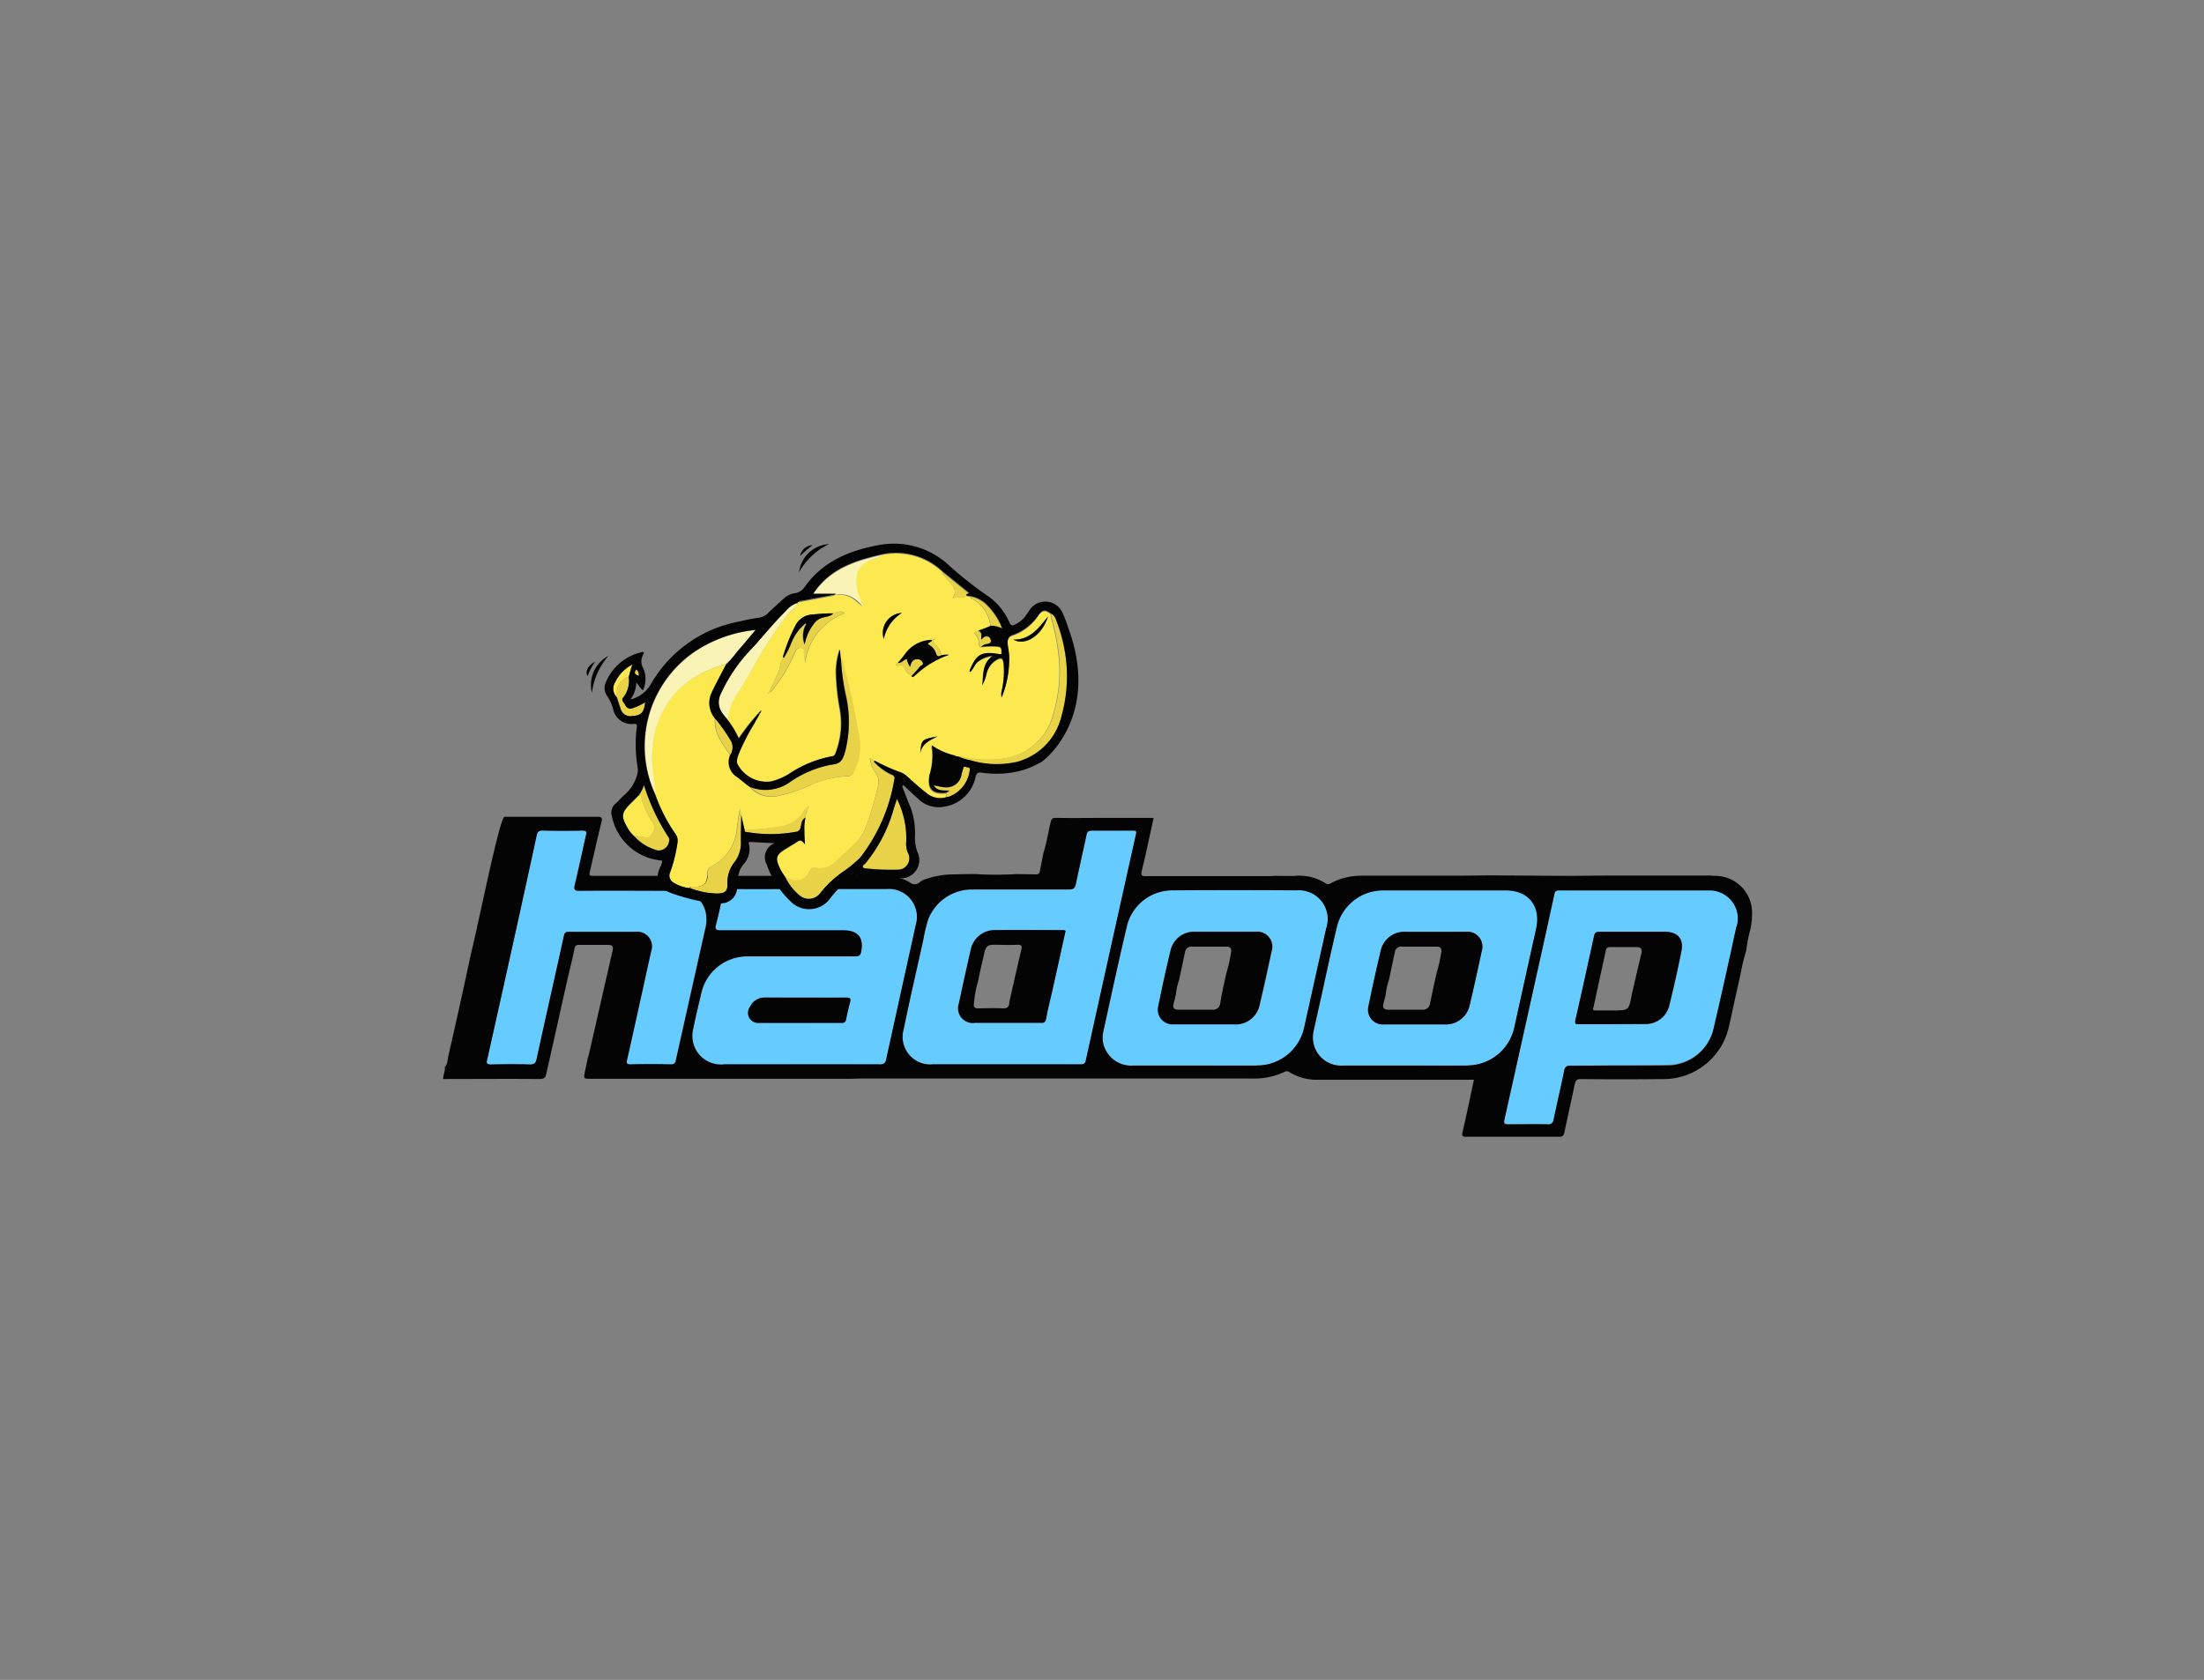 <svg xmlns="http://www.w3.org/2000/svg" width="218.88" height="166.86" viewBox="0 0 218.88 166.86"><rect x="0" y="0" width="218.88" height="166.86" fill="#808080" stroke="none"/><g id="Group_110418" data-name="Group 110418" transform="translate(-10065 -3169)"><rect id="Rectangle_39978" data-name="Rectangle 39978" width="218.88" height="166.86" transform="translate(10065 3169)" fill="none"></rect><g id="Layer_2" data-name="Layer 2" transform="translate(10043.167 3485.85)"><g id="Layer_3" data-name="Layer 3"><path id="Path_127067" data-name="Path 127067" d="M102.214-228.523h7.664a2.793,2.793,0,0,1,3.017,2.551,2.79,2.79,0,0,1-.108,1.036c-.97,4.417-1.94,8.813-2.909,13.215-.1.436-.252.616-.742.6-5.114-.029-10.228,0-15.347,0a2.967,2.967,0,0,1-2.734-1.246,3.021,3.021,0,0,1-.364-2.37c.238-1.164.519-2.327.786-3.476a4.687,4.687,0,0,1,4.558-3.63h10.721c.422,0,.533-.155.6-.485.252-1.386-.334-2.089-1.764-2.089H93.4c-.485,0-.577-.126-.451-.586.252-.97.485-1.978.66-2.972.067-.407.237-.548.659-.548Zm-.349,10.762H97.774a1.571,1.571,0,0,0-1.455.926,1.007,1.007,0,0,0,.238,1.4,1.009,1.009,0,0,0,.662.182c2.749.029,5.492,0,8.241,0a.355.355,0,0,0,.4-.3.226.226,0,0,0,0-.052c.112-.562.238-1.134.393-1.682.111-.378.043-.485-.393-.485C104.526-217.732,103.193-217.761,101.865-217.761Z" fill="#6cf"></path><path id="Path_127068" data-name="Path 127068" d="M182.742-211.017h-4.935c-.393,0-.533.111-.616.485-.334,1.624-.712,3.238-1.052,4.847-.082.378-.223.485-.615.485-1.29-.029-2.594,0-3.878,0-.378,0-.485-.068-.393-.485q2.124-9.521,4.232-19.046c.252-1.1.485-2.215.727-3.335.058-.281.17-.364.451-.364h14.872a2.743,2.743,0,0,1,2.886,2.591,2.755,2.755,0,0,1-.122.967q-1.092,5.149-2.3,10.287a4.706,4.706,0,0,1-4.47,3.49C185.922-211.017,184.322-211.017,182.742-211.017Zm-.727-4.092h3.252a2.423,2.423,0,0,0,2.342-1.764c.451-1.837.868-3.67,1.231-5.521.238-1.193-.407-1.876-1.624-1.876h-6.5c-.335,0-.485.082-.563.421-.611,2.754-1.226,5.56-1.856,8.319-.1.407.043.421.363.421Z" fill="#6cf"></path><path id="Path_127069" data-name="Path 127069" d="M121.682-211.134h-7.147a2.749,2.749,0,0,1-3.033-2.432,2.746,2.746,0,0,1,.09-1.059c.587-2.957,1.29-5.914,1.939-8.856a15.912,15.912,0,0,1,.485-2.031,4.675,4.675,0,0,1,4.469-2.987H128c.436,0,.6-.126.689-.547.334-1.624.712-3.238,1.051-4.848.068-.334.185-.451.548-.451,1.348.029,2.691,0,4.048,0,.281,0,.393.029.32.364q-2.5,11.2-4.974,22.425c-.082.363-.223.436-.562.436C126.655-211.144,124.159-211.134,121.682-211.134Zm5.982-13.273a1.641,1.641,0,0,0-.184-.044h-7a2.425,2.425,0,0,0-2.268,1.939q-.607,2.647-1.177,5.333a1.462,1.462,0,0,0,.882,1.87,1.462,1.462,0,0,0,.718.069h6.573c.334,0,.451-.112.485-.422.194-.97.436-1.939.644-2.909.456-1.939.887-3.883,1.324-5.831Z" fill="#6cf"></path><path id="Path_127070" data-name="Path 127070" d="M140.544-211.017h-6.137a2.807,2.807,0,0,1-2.691-1.416,2.622,2.622,0,0,1-.32-1.876c.771-3.519,1.527-7.033,2.356-10.538a4.635,4.635,0,0,1,4.513-3.57q6.182-.043,12.347,0a2.858,2.858,0,0,1,3.087,2.607,2.857,2.857,0,0,1-.144,1.164l-2.187,9.826a4.749,4.749,0,0,1-4.707,3.8C144.606-210.994,142.575-211.017,140.544-211.017Zm.94-4.092h2.909a2.423,2.423,0,0,0,2.579-2c.421-1.75.8-3.5,1.178-5.269a1.493,1.493,0,0,0-.969-1.877,1.482,1.482,0,0,0-.617-.062h-6.006a2.385,2.385,0,0,0-2.453,1.82c-.484,1.852-.867,3.713-1.231,5.579a1.454,1.454,0,0,0,1.071,1.757,1.428,1.428,0,0,0,.456.037Z" fill="#6cf"></path><path id="Path_127071" data-name="Path 127071" d="M161.413-211.017h-6.138a2.809,2.809,0,0,1-3.036-2.564,2.819,2.819,0,0,1,.065-.883c.267-1.192.533-2.38.8-3.587.485-2.23.969-4.469,1.5-6.7a4.691,4.691,0,0,1,4.653-3.66h12.119c2.3,0,3.52,1.585,3.015,3.839-.727,3.277-1.454,6.559-2.171,9.826a4.8,4.8,0,0,1-4.585,3.729C165.543-210.994,163.482-211.017,161.413-211.017Zm3.015-13.287h-2.986a2.449,2.449,0,0,0-2.5,1.939c-.422,1.764-.814,3.534-1.192,5.332a1.481,1.481,0,0,0,.928,1.879,1.475,1.475,0,0,0,.71.06h5.982a2.477,2.477,0,0,0,2.424-1.939c.407-1.808.814-3.616,1.192-5.424a1.454,1.454,0,0,0-1-1.8h0a1.429,1.429,0,0,0-.5-.053c-1.008.005-2.045.019-3.068.019Z" fill="#6cf"></path><path id="Path_127072" data-name="Path 127072" d="M81.67-224.276H78.306c-.3,0-.407.082-.485.392-.886,4.067-1.808,8.115-2.695,12.177-.1.422-.223.6-.7.587-1.275-.044-2.55-.029-3.839,0-.408,0-.485-.126-.379-.485,1.02-4.542,2.027-9.065,3.027-13.612.631-2.874,1.261-5.73,1.876-8.6.083-.393.209-.548.631-.534,1.289.03,2.593.03,3.878,0,.484,0,.484.141.392.485-.378,1.639-.712,3.277-1.12,4.906-.126.485,0,.587.485.587h9.558a2.727,2.727,0,0,1,2.908,1.939,3.5,3.5,0,0,1,0,1.866l-2.908,12.992c-.068.335-.185.485-.534.485-1.333,0-2.661-.029-3.994,0-.407,0-.436-.111-.349-.485q1.2-5.361,2.38-10.747a1.455,1.455,0,0,0-.876-1.862,1.457,1.457,0,0,0-.651-.077Z" fill="#6cf"></path><path id="Path_127073" data-name="Path 127073" d="M101.865-217.761h3.994c.437,0,.485.111.393.485-.155.562-.281,1.119-.393,1.682-.058.237-.14.349-.407.349H97.211a1,1,0,0,1-1.091-.9,1,1,0,0,1,.191-.691,1.585,1.585,0,0,1,1.455-.926Z" fill="#030403"></path><path id="Path_127074" data-name="Path 127074" d="M182.01-215.117h-3.364c-.32,0-.451,0-.364-.422.645-2.773,1.246-5.551,1.852-8.338.068-.334.208-.436.562-.422h6.5c1.221,0,1.852.689,1.624,1.876-.364,1.852-.786,3.685-1.232,5.522a2.423,2.423,0,0,1-2.341,1.764Zm1.866-2.909c.32-1.372.63-2.763.97-4.135.1-.436-.083-.63-.519-.616h-2.579c-.252,0-.378.068-.436.32-.407,1.891-.829,3.786-1.231,5.677-.112.237,0,.3.223.3h1.779c1.512-.02,1.512-.02,1.793-1.547Z" fill="#030403"></path><path id="Path_127075" data-name="Path 127075" d="M127.664-224.4c-.437,1.939-.853,3.878-1.29,5.817-.208.969-.484,1.939-.644,2.908-.068.32-.17.437-.485.422h-6.574A1.467,1.467,0,0,1,117-216.487a1.478,1.478,0,0,1,.068-.707q.567-2.669,1.178-5.332a2.424,2.424,0,0,1,2.268-1.939c2.327-.029,4.654,0,7,0A.34.34,0,0,0,127.664-224.4Zm-9.123,7.455c.082.3.334.252.547.252.757,0,1.5-.043,2.254,0,.519.044.728-.14.728-.63.392-1.735.785-3.476,1.192-5.2.068-.32.068-.485-.363-.485-.786.044-1.571,0-2.356,0-.6,0-.8.17-.941.756-.208.941-.451,1.866-.615,2.8A10.572,10.572,0,0,0,118.541-216.947Z" fill="#030403"></path><path id="Path_127076" data-name="Path 127076" d="M141.484-215.1h-3.1a1.455,1.455,0,0,1-1.564-1.335h0a1.435,1.435,0,0,1,.037-.457q.567-2.8,1.231-5.58a2.386,2.386,0,0,1,2.453-1.823h5.982a1.492,1.492,0,0,1,1.647,1.321,1.487,1.487,0,0,1-.062.618c-.378,1.75-.756,3.52-1.178,5.27a2.424,2.424,0,0,1-2.569,1.987Zm1.837-3.728c.112-.484.209-.94.32-1.415a14.525,14.525,0,0,0,.451-2.031c.058-.335-.058-.548-.436-.548H140.2a.625.625,0,0,0-.679.533c-.194.912-.393,1.837-.587,2.763a6.245,6.245,0,0,0-.319,1.43c-.068.311-.141.6-.223.912-.126.436.029.63.484.63h3.35a.707.707,0,0,0,.785-.616c.088-.562.2-1.12.311-1.658Z" fill="#030403"></path><path id="Path_127077" data-name="Path 127077" d="M162.358-215.1h-3.1a1.453,1.453,0,0,1-1.56-1.337,1.458,1.458,0,0,1,.037-.456q.567-2.8,1.231-5.58a2.388,2.388,0,0,1,2.453-1.823H167.4a1.491,1.491,0,0,1,1.647,1.318,1.484,1.484,0,0,1-.062.621c-.378,1.75-.756,3.52-1.178,5.27a2.423,2.423,0,0,1-2.6,1.987Zm1.837-3.728c.112-.484.208-.94.32-1.415a14.7,14.7,0,0,0,.451-2.031c.058-.335-.058-.548-.436-.548h-3.462a.625.625,0,0,0-.707.531h0c-.194.912-.393,1.837-.587,2.763a6.2,6.2,0,0,0-.32,1.43c-.068.311-.14.6-.223.912-.126.436.029.63.485.63h3.35a.707.707,0,0,0,.785-.616c.121-.562.233-1.12.344-1.658Z" fill="#030403"></path><path id="Path_127078" data-name="Path 127078" d="M91.869-226.448a2.765,2.765,0,0,0-2.908-1.939H79.4c-.484,0-.615-.068-.484-.587.392-1.624.741-3.277,1.119-4.9.083-.364.068-.519-.392-.485-1.29.044-2.594.029-3.878,0-.422,0-.548.141-.631.533-.615,2.875-1.245,5.73-1.876,8.6q-1.524,6.82-3.063,13.616c-.083.364-.029.485.378.485,1.275-.029,2.55-.043,3.839,0,.485,0,.616-.169.7-.586.9-4.058,1.832-8.11,2.729-12.173.068-.31.184-.392.485-.392h6.656a1.455,1.455,0,0,1,1.6,1.288,1.455,1.455,0,0,1-.077.651c-.805,3.563-1.581,7.155-2.39,10.727-.083.364-.058.485.349.485q2-.044,3.994,0c.349,0,.485-.126.533-.485q1.431-6.5,2.909-12.991A3.5,3.5,0,0,0,91.869-226.448Z" fill="none"></path><path id="Path_127079" data-name="Path 127079" d="M150.593-228.4q-6.182-.043-12.347,0a4.645,4.645,0,0,0-4.511,3.573c-.829,3.505-1.585,7.019-2.356,10.539a2.686,2.686,0,0,0,.32,1.876,2.858,2.858,0,0,0,2.69,1.415h12.246a4.788,4.788,0,0,0,4.707-3.8l2.193-9.823a2.862,2.862,0,0,0-1.782-3.635A2.857,2.857,0,0,0,150.593-228.4Z" fill="none"></path><path id="Path_127080" data-name="Path 127080" d="M174.389-224.557c.485-2.255-.712-3.825-3.015-3.84H159.255a4.717,4.717,0,0,0-4.653,3.66c-.543,2.225-1.028,4.47-1.513,6.695-.266,1.192-.533,2.38-.8,3.587a2.8,2.8,0,0,0,2.063,3.38,2.811,2.811,0,0,0,.909.067c2.075.014,4.106,0,6.152,0h6.2a4.8,4.8,0,0,0,4.61-3.728C172.964-218.017,173.657-221.29,174.389-224.557Z" fill="none"></path><path id="Path_127081" data-name="Path 127081" d="M191.526-228.358c-4.959-.029-9.909,0-14.868,0-.281,0-.393.068-.451.364-.223,1.1-.484,2.215-.727,3.335q-2.1,9.521-4.232,19.046c-.082.407,0,.485.393.485,1.289,0,2.593-.029,3.878,0a.513.513,0,0,0,.606-.4.492.492,0,0,0,.01-.086c.334-1.624.712-3.238,1.052-4.848a.523.523,0,0,1,.552-.492h0a.422.422,0,0,1,.062.008c1.639,0,3.277-.03,4.935-.03h4.78a4.705,4.705,0,0,0,4.469-3.49c.8-3.417,1.556-6.854,2.3-10.286a2.754,2.754,0,0,0-1.763-3.474A2.761,2.761,0,0,0,191.526-228.358Z" fill="none"></path><path id="Path_127082" data-name="Path 127082" d="M109.863-228.523H94.283c-.421,0-.577.141-.659.548-.16.96-.407,1.973-.645,2.957-.126.485-.058.587.451.587h12.192c1.43,0,2.016.7,1.764,2.089-.058.363-.184.519-.6.519-3.572-.029-7.145,0-10.723,0a4.675,4.675,0,0,0-4.556,3.63c-.267,1.164-.563,2.313-.786,3.476a2.847,2.847,0,0,0,1.939,3.527,2.847,2.847,0,0,0,1.161.089h15.344c.485,0,.66-.169.742-.6q1.455-6.624,2.909-13.214a2.839,2.839,0,0,0-1.955-3.508A2.826,2.826,0,0,0,109.863-228.523Z" fill="none"></path><path id="Path_127083" data-name="Path 127083" d="M134.349-234.354H130.3c-.349,0-.485.111-.548.45-.334,1.624-.713,3.239-1.052,4.848-.082.422-.252.548-.688.548-3.166-.029-6.336,0-9.516,0a4.67,4.67,0,0,0-4.47,2.986,16.431,16.431,0,0,0-.484,2.031c-.66,2.957-1.348,5.9-1.939,8.857a2.739,2.739,0,0,0,1.857,3.4,2.744,2.744,0,0,0,1.085.092h14.616c.32,0,.484-.068.562-.436q2.433-11.188,4.944-22.411C134.756-234.34,134.644-234.369,134.349-234.354Z" fill="none"></path><path id="Path_127084" data-name="Path 127084" d="M195.83-226.307a3.658,3.658,0,0,0-3.727-3.544,3.171,3.171,0,0,1-.364-.029H181.6c-1.4,0-2.788.029-4.189.029l-7.358-.048c-1.081,0-2.172.029-3.253.029h-9.656a6.521,6.521,0,0,0-3.088.717c-.184.1-.349.194-.577.044a4.8,4.8,0,0,0-3-.742c-.63.029-1.26,0-1.89,0-.335,0-.66.029-.994.029H135.643c-.422,0-.533-.068-.422-.519.422-1.725.785-3.461,1.178-5.269h-4.364c-1.779,0-3.558.029-5.332,0-.335,0-.451.083-.533.436-.238,1.009-.393,2.046-.713,3.04-.111.615-.237,1.231-.363,1.852a.32.32,0,0,1-.354.282h0l-1.939-.029a32.769,32.769,0,0,1-4.062,0q-1.286,0-2.565.043a8.313,8.313,0,0,0-2.787.6c0,.068-.058.083-.126.083a.752.752,0,0,1-1.057.111l-.038-.025a3.54,3.54,0,0,0-.7-.32,6.222,6.222,0,0,0-2.426-.314H80.681c-.393,0-.32-.184-.267-.422.379-1.638.742-3.277,1.149-4.9.126-.485,0-.548-.436-.548H71.946c-.485,0-2.516,10.272-3.364,13.709q-1.077,5.049-2.23,10.083c-.083.349-.044.77-.349,1.066.067.422-.17.785-.17,1.192,3.18,0,6.365-.029,9.545,0,.436,0,.645-.1.7-.518l.334-1.454c.6-2.676,1.193-5.333,1.794-8.018.223-.97.485-1.939.674-2.957.067-.311.194-.379.484-.379h2.831c.393,0,.563.112.485.519l-2.372,10.393a1.014,1.014,0,0,1-.068.194c-.112.485-.209.994-.32,1.484-.141.712-.141.712.587.712h21.222a.194.194,0,0,1,.083,0h4.406c.451,0,.911-.029,1.357-.029h38.534a7.047,7.047,0,0,0,3.267-.645.448.448,0,0,1,.485,0,5.145,5.145,0,0,0,2.637.771h15.711c-.364,1.682-.727,3.461-1.135,5.226-.082.363,0,.436.35.436h9.249c.334,0,.451-.111.518-.422.335-1.609.7-3.209,1.038-4.823.082-.363.208-.485.586-.485,2.691.029,5.4.029,8.086,0a6.642,6.642,0,0,0,6.641-5.254c.311-1.334.577-2.662.883-3.995.281-1.163.45-2.356.828-3.505a14.191,14.191,0,0,1,.379-1.992A7.278,7.278,0,0,0,195.83-226.307ZM88.466-211.134q-2-.045-3.994,0c-.407,0-.436-.112-.349-.485.809-3.563,1.585-7.155,2.38-10.738a1.455,1.455,0,0,0-.876-1.862,1.457,1.457,0,0,0-.651-.077H78.32c-.3,0-.407.083-.484.393-.888,4.082-1.823,8.134-2.7,12.2-.082.422-.223.6-.7.587-1.289-.044-2.564-.029-3.839,0-.407,0-.485-.126-.378-.485q1.517-6.791,3.026-13.616c.63-2.874,1.26-5.73,1.876-8.6.082-.393.208-.548.63-.534,1.29.03,2.594.044,3.878,0,.485,0,.485.141.393.485-.369,1.644-.723,3.3-1.1,4.911-.126.519,0,.586.485.586,3.18-.029,6.375,0,9.56,0a2.739,2.739,0,0,1,2.908,1.939,3.5,3.5,0,0,1,0,1.862l-2.909,12.992C88.927-211.261,88.815-211.134,88.466-211.134Zm20.685,0H93.8a2.845,2.845,0,0,1-3.19-2.452,2.848,2.848,0,0,1,.09-1.165c.223-1.163.519-2.312.785-3.475a4.673,4.673,0,0,1,4.557-3.631h10.726c.421,0,.547-.155.6-.519.252-1.367-.335-2.07-1.789-2.07H93.391c-.484,0-.576-.126-.45-.586.252-.97.484-1.978.659-2.972.082-.407.237-.548.659-.548,2.647.029,5.284,0,7.931,0h7.673a2.783,2.783,0,0,1,3.02,2.524,2.791,2.791,0,0,1-.111,1.063q-1.455,6.6-2.909,13.215c-.053.465-.223.63-.712.63Zm19.986,0H114.522a2.738,2.738,0,0,1-3.035-2.406,2.744,2.744,0,0,1,.092-1.085c.6-2.957,1.29-5.9,1.94-8.856a16.432,16.432,0,0,1,.484-2.031,4.669,4.669,0,0,1,4.47-2.987h9.516c.436,0,.6-.126.688-.547.334-1.624.712-3.238,1.052-4.848.068-.334.194-.451.548-.451h4.047c.3,0,.407,0,.32.364q-2.5,11.2-4.973,22.425c-.059.354-.214.422-.536.422Zm17.505.126h-12.25a2.833,2.833,0,0,1-2.69-1.416,2.686,2.686,0,0,1-.32-1.876c.771-3.519,1.527-7.034,2.356-10.539a4.643,4.643,0,0,1,4.513-3.572q6.18-.044,12.347,0a2.857,2.857,0,0,1,3.081,2.614,2.86,2.86,0,0,1-.144,1.157l-2.181,9.823a4.79,4.79,0,0,1-4.719,3.8Zm20.966,0H155.261a2.8,2.8,0,0,1-3.038-2.55,2.817,2.817,0,0,1,.066-.9c.267-1.207.534-2.4.8-3.587.485-2.23.97-4.47,1.5-6.7a4.719,4.719,0,0,1,4.654-3.66h12.119c2.3,0,3.519,1.586,3.015,3.84q-1.091,4.9-2.172,9.826a4.794,4.794,0,0,1-4.6,3.718ZM194.269-224.8c-.741,3.432-1.5,6.869-2.3,10.287a4.708,4.708,0,0,1-4.465,3.495h-4.78c-1.6,0-3.291.029-4.935.029a.524.524,0,0,0-.608.422c0,.021-.006.042-.007.063-.335,1.624-.713,3.238-1.052,4.847a.509.509,0,0,1-.518.5h0a.493.493,0,0,1-.094-.011c-1.289-.029-2.593,0-3.878,0-.378,0-.485-.068-.392-.485q2.123-9.521,4.231-19.046c.238-1.12.485-2.23.728-3.335.058-.3.169-.364.45-.364h14.868a2.8,2.8,0,0,1,2.9,2.686,2.812,2.812,0,0,1-.12.921Z" fill="#030403"></path><path id="Path_127085" data-name="Path 127085" d="M80.618-248.025a3.263,3.263,0,0,1,1.639-3.679A6.9,6.9,0,0,0,80.618-248.025Z" fill="#030403"></path><path id="Path_127086" data-name="Path 127086" d="M101.186-260.008a3.187,3.187,0,0,1,2.982-2.8A6.794,6.794,0,0,0,101.186-260.008Z" fill="#030403"></path><path id="Path_127087" data-name="Path 127087" d="M101.288-261.617a1.34,1.34,0,0,1,1.241-1.091A13.122,13.122,0,0,0,101.288-261.617Z" fill="#030403"></path><path id="Path_127088" data-name="Path 127088" d="M80.935-251.117a5.4,5.4,0,0,0-.742,1.425C79.92-250.124,80.211-250.768,80.935-251.117Z" fill="#030403"></path><path id="Path_127089" data-name="Path 127089" d="M113.4-229.39a.1.1,0,0,1-.106.086h-.02A.684.684,0,0,0,113.4-229.39Z" fill="#882a7a"></path><path id="Path_127090" data-name="Path 127090" d="M109.524-261.743a6.711,6.711,0,0,1,5.875,1.706c0,.252.223.335.32.485.364.659,1.387,1.091.713,2.152.446-.3.969.058,1.372-.237a3.572,3.572,0,0,1,.383.082c.043.209.252.223.392.306a3.505,3.505,0,0,1,1.61,2.641,7.108,7.108,0,0,1-1.261.485c-.3,0-.421.112-.194.364a1.268,1.268,0,0,1,.306.838.351.351,0,0,0,.208.379,7.344,7.344,0,0,1,1.663-.044c.485.058.305.431.378.669.029.111-.155.1-.252.082-1.774-.295-2.264,0-2.938,1.639,0,0,0,.029.083.126.305-.32.431-.786.785-1.047a3.187,3.187,0,0,1,1.411-.519c-1.1.81-.882,1.939-1.033,2.909a3.286,3.286,0,0,0,.422-1.12,2.218,2.218,0,0,1,1.042-1.406c.485-.238.587-.155.669.334a8.673,8.673,0,0,1-.184,2.754,1.217,1.217,0,0,0,0,.645,10.034,10.034,0,0,0,.741-4.169c-.029-.349-.1-.684-.141-1.033-.058-.446.044-.853.485-.969a4.931,4.931,0,0,0,2.613-2.056c.392-.484.644-.484,1.187-.082a1.02,1.02,0,0,0,.044.407,22.368,22.368,0,0,1,.756,3.931,14.731,14.731,0,0,1-.533,5.469,5.907,5.907,0,0,1-4.77,4.5,11.686,11.686,0,0,1-4.3-.141c-.141-.029-.267-.1-.364.068l-.193-.043c-.03-.141-.068-.238-.209-.083a6.7,6.7,0,0,1-2.293-1.008,6.553,6.553,0,0,1-.223,2.967c-.208,1.371.32,1.885,1.677,1.735v.422a2.068,2.068,0,0,1-2.011-.407c-.669-.519-1.314-1.106-1.939-1.663a1.885,1.885,0,0,0-.757-.432,17.094,17.094,0,0,1-2.423-1.1c-.044-.223-.238-.237-.422-.349a2.7,2.7,0,0,0,.557,1.454,1.571,1.571,0,0,1,.267,1.246,31.066,31.066,0,0,1-1.12,3.878,5.258,5.258,0,0,1-1.246,2.027c-.683.615-1.357,1.245-2.04,1.861a1.939,1.939,0,0,1-1.775.485c-.392-.068-.484.058-.659.349a1.414,1.414,0,0,1-1.819.833,1.392,1.392,0,0,1-.406-.233,1.5,1.5,0,0,0-.218-.121c-.126-.209-.281-.393-.393-.616-.6-1.217-.518-1.512.645-2.2q.4-.232.795-.485c.548-.349.548-.349.97.112-.03-.485-.068-.9-.059-1.314a5.155,5.155,0,0,1,.1-1.3c-.029-.364.223-.659.238-1.008.043-.044.14-.058.043-.141a.789.789,0,0,1-.043.141c-.184,0-.267.14-.349.266a3.11,3.11,0,0,1-2.056,1.523,24.146,24.146,0,0,1-3.878.407c-.111-.485-.223-1.009-.349-1.522-.043-.194-.068-.393-.111-.587-.141.616-.209,1.217-.3,1.8a4.593,4.593,0,0,1-2.424,3.844.849.849,0,0,0-.533.921c.029.786-.334,1.135-1.134,1.188-.209,0-.485-.082-.645.112a3.969,3.969,0,0,1-1.522-.519.825.825,0,0,1-.406-1.093l.013-.027a14.5,14.5,0,0,0,.732-2.8,1.139,1.139,0,0,0-.184-.921,16.931,16.931,0,0,1-1.98-3.834c-.083-.669-.185-1.343-.253-2.012a12.122,12.122,0,0,1,.122-4.14c.969-3.776,3.509-5.914,7.16-6.922-.364.684-.713,1.372-1.077,2.055-.126.252-.237.485-.363.742a2.423,2.423,0,0,0,.305,2.627c-.126,1.455.756,2.516,1.5,3.622a1.741,1.741,0,0,0,.713,2.2c.407.319.8.659,1.231.969a2.842,2.842,0,0,0,2.909.882,14.463,14.463,0,0,0,3.053-1.01,9.488,9.488,0,0,1,3.82-.921c.252,0,.349-.126.485-.32a5.677,5.677,0,0,0,.485-4.057,63.647,63.647,0,0,0-1.513-6.85c-.043-.141.029-.378-.223-.422-.029-.32-.058-.644-.1-.969a7.007,7.007,0,0,0-.378,2.264,22.4,22.4,0,0,0,.378,3.635,8.119,8.119,0,0,1-.378,4.319c-.082.185-.111.393-.393.422a11.505,11.505,0,0,0-4.013,1.58,6.353,6.353,0,0,1-2.1.907,3.31,3.31,0,0,1-3.229-1.609c-.266-.364-.058-.854.1-1.246a19.8,19.8,0,0,1,1.537-2.967c.169-.3.32-.572.485-.868l.126-.184.047-.114c-.058-.029-.082,0-.1.058a1.62,1.62,0,0,0-.155.155,21.748,21.748,0,0,0-1.987,2.53,8.276,8.276,0,0,0-1.1-1.843,5,5,0,0,1,.786-2.292c.591-.863,1.076-1.741,1.624-2.623a35.438,35.438,0,0,1,3.7-5.662c.3-.32.727-.548.824-1.033h0a.19.19,0,0,0,.209-.1l3.393-.631c.068,0,.141,0,.155-.1a2.649,2.649,0,0,1,2.225.7c.112.1.209.238.378.253a.238.238,0,0,0,.126.193v.044a.047.047,0,0,1,.029,0,.193.193,0,0,0-.058-.044.232.232,0,0,0-.082-.223,9.377,9.377,0,0,1-.485-1.328c-.252-1.522-.068-2.39,1.328-3.005C108.71-261.394,109.185-261.409,109.524-261.743Zm5.032,8.43h-.1a3.35,3.35,0,0,0-2.768,1.454,9.8,9.8,0,0,1-.684.824c-.029.1-.193.112-.169.238a.116.116,0,0,0,.144.078.077.077,0,0,0,.025-.01c.408-.209.548.067.7.349a1.165,1.165,0,0,0,.664.635c.067.193.184.1.281,0l.586-.519a8.734,8.734,0,0,1,2.841-1.58,1.159,1.159,0,0,0-.3,0l-.484.058a1.4,1.4,0,0,0-.485-.97c-.17-.14-.335-.281-.3-.533a.715.715,0,0,0,.184-.068l-.043-.068Zm-14.892,1.8c-.363.364-.32.882-.485,1.3l-.969,2.138c-.044.044-.141.058-.044.141a.769.769,0,0,1,.044-.141.607.607,0,0,0,.237-.1,15.09,15.09,0,0,0,2.2-3.539,3.11,3.11,0,0,1,.306-.6.485.485,0,0,1,.572-.14c.208.058.14.252.155.392l.126,1.047a5.963,5.963,0,0,1,3.941-4.91c-.431-.349-.785-.126-1.149,0a18.308,18.308,0,0,0-1.973.1,2.029,2.029,0,0,0-1.8,1.12,17.668,17.668,0,0,0-1.231,3.078c-.027.035.041.093.07.117Zm26.25-4.1c-.97,1.231-1.862,2.351-3.457,2.293C123.616-252.639,125.308-253.677,125.914-255.617Zm-14.514-.354a1.988,1.988,0,0,0-1.892,2.078,1.982,1.982,0,0,0,.092.511,4.076,4.076,0,0,1,1.8-2.588Zm1.828,13.927c.184-.969.969-1.284,1.706-1.662-1.6.321-1.6.321-1.706,1.663Z" fill="#fce94f"></path><path id="Path_127091" data-name="Path 127091" d="M94-250.917c-3.635,1-6.21,3.147-7.16,6.937a11.756,11.756,0,0,0-.111,4.14c.068.669.169,1.343.252,2.012a11.377,11.377,0,0,1,3.878-14.289,13.182,13.182,0,0,1,6.055-2.152c-.669.795-1.261,1.512-1.876,2.21A9.129,9.129,0,0,1,94-250.917Z" fill="#f9f3b6"></path><path id="Path_127092" data-name="Path 127092" d="M99.766-229.807a1.167,1.167,0,0,1,.237.082,1.431,1.431,0,0,0,2.011-.226,1.421,1.421,0,0,0,.215-.374c.155-.3.266-.422.659-.349a1.982,1.982,0,0,0,1.774-.485c.684-.615,1.357-1.246,2.041-1.861a4.8,4.8,0,0,0,1.246-2.027,33.674,33.674,0,0,0,1.119-3.878,1.486,1.486,0,0,0-.271-1.178,2.6,2.6,0,0,1-.548-1.5c.194.111.378.126.422.349-.141.067-.058.111,0,.169a5.6,5.6,0,0,0,1.692,1.217.359.359,0,0,1,.269.43.351.351,0,0,1-.017.055,16.976,16.976,0,0,1-3.393,7.756,12.9,12.9,0,0,1-1.775,1.454,10.939,10.939,0,0,0-2.152,2.026,1.455,1.455,0,0,1-2.031.321h0a1.419,1.419,0,0,1-.135-.111A5.906,5.906,0,0,1,99.766-229.807Z" fill="#e8d348"></path><path id="Path_127093" data-name="Path 127093" d="M105.355-251.423c.252.044.184.281.223.422a67.928,67.928,0,0,1,1.513,6.85,5.736,5.736,0,0,1-.485,4.057c-.126.194-.209.335-.485.32a10.475,10.475,0,0,0-3.82.921,15.044,15.044,0,0,1-3.066,1.008,2.825,2.825,0,0,1-2.909-.882,4.18,4.18,0,0,0,3.844-.378,10.71,10.71,0,0,1,4.295-1.832c.97-.083,1.134-.6,1.328-1.314a11.931,11.931,0,0,0,.029-5.706A22.108,22.108,0,0,1,105.355-251.423Z" fill="#e8d348"></path><path id="Path_127094" data-name="Path 127094" d="M110.915-237.5a8.634,8.634,0,0,1,.9,4.475,2.02,2.02,0,0,0,.17.853,1.128,1.128,0,0,1-.413,1.541,1.122,1.122,0,0,1-.557.151,22.8,22.8,0,0,1-3.092-.112c-.141,0-.349,0-.408-.169s.155-.209.238-.32a14.608,14.608,0,0,0,2.8-5.333C110.668-236.783,110.794-237.147,110.915-237.5Z" fill="#e8d348"></path><path id="Path_127095" data-name="Path 127095" d="M117.062-241.635c.1-.17.223-.1.364-.068a11.117,11.117,0,0,0,4.3.14,5.884,5.884,0,0,0,4.77-4.5,14.726,14.726,0,0,0,.533-5.468,22.363,22.363,0,0,0-.756-3.932,1.02,1.02,0,0,1-.044-.407,1.009,1.009,0,0,1,.485.587c1.09,3.175,1.6,6.4.533,9.7a6.164,6.164,0,0,1-4.319,4.445,9.3,9.3,0,0,1-4.736-.169A4.413,4.413,0,0,1,117.062-241.635Z" fill="#e8d348"></path><path id="Path_127096" data-name="Path 127096" d="M101.021-256.988c-.1.485-.533.713-.824,1.033a35.459,35.459,0,0,0-3.708,5.672c-.533.882-1.047,1.774-1.609,2.627a5.232,5.232,0,0,0-.786,2.293c-.169-.194-.32-.407-.484-.6a1.845,1.845,0,0,1-.194-2.012,15.926,15.926,0,0,1,3.16-4.571c1.1-1.217,2.123-2.5,3.3-3.651A2.522,2.522,0,0,1,101.021-256.988Z" fill="#f9f3b6"></path><path id="Path_127097" data-name="Path 127097" d="M109.524-261.743c-.334.334-.809.349-1.217.533-1.4.616-1.58,1.483-1.328,3.006a7.205,7.205,0,0,0,.485,1.328l-.029.029c-.17,0-.267-.141-.378-.252a2.615,2.615,0,0,0-2.225-.7h-2.259C104.25-260.362,106.835-261.128,109.524-261.743Z" fill="#f9f3b6"></path><path id="Path_127098" data-name="Path 127098" d="M90.323-228.658c.184-.194.431-.083.645-.112.8-.058,1.158-.407,1.134-1.188a.844.844,0,0,1,.533-.921,4.654,4.654,0,0,0,2.424-3.844,17.872,17.872,0,0,1,.3-1.8c.043.194.068.393.111.586,0,.9-.043,1.775-.029,2.671a3.112,3.112,0,0,1-.557,1.94,3.439,3.439,0,0,0-.786,2.21c.044.785-.266,1.023-1.047,1.023A8.207,8.207,0,0,1,90.323-228.658Z" fill="#e8d348"></path><path id="Path_127099" data-name="Path 127099" d="M84.84-233.778a2.83,2.83,0,0,1-.7-.882c-.63-1.076-.572-1.454.3-2.336l.882-.883c.223.1.223.335.3.534a6.765,6.765,0,0,0,1.013,2.152c.378.485.126.882-.112,1.275s-.586.237-.935.184A3.407,3.407,0,0,0,84.84-233.778Z" fill="#fce94f"></path><path id="Path_127100" data-name="Path 127100" d="M84.84-233.778a6.3,6.3,0,0,1,.727.03c.349.058.713.193.936-.185s.485-.77.111-1.275a7.255,7.255,0,0,1-1.022-2.152c-.059-.184-.059-.422-.3-.533a3.831,3.831,0,0,0,.485-.97,20.538,20.538,0,0,0,2.423,5.158.428.428,0,0,1,.059.393,1.027,1.027,0,0,1-1.13.914,1.031,1.031,0,0,1-.383-.119A4.656,4.656,0,0,1,84.84-233.778Z" fill="#e8d348"></path><path id="Path_127101" data-name="Path 127101" d="M95.791-234.432a24.142,24.142,0,0,0,3.878-.407,3.15,3.15,0,0,0,2.036-1.527c.082-.141.17-.267.349-.267h0c0,.349-.267.645-.238,1.009-.392.193-.392.615-.484.969a.534.534,0,0,1-.446.422,14.081,14.081,0,0,1-4.785.043C95.97-234.223,95.776-234.17,95.791-234.432Z" fill="#e8d348"></path><path id="Path_127102" data-name="Path 127102" d="M84.283-249.634a2.667,2.667,0,0,1-.548,2.055c-.252.267.126.519.223.771a.524.524,0,0,0,.659.3,5.1,5.1,0,0,0,1.314-.616h0c-.1,1.033-.393,1.343-1.275,1.387a1,1,0,0,1-1.187-.766h0c-.14-.349-.237-.727-.363-1.091v-.572A1.547,1.547,0,0,1,84.283-249.634Z" fill="#e8d348"></path><path id="Path_127103" data-name="Path 127103" d="M115.816-237.68v-.422l.3-.193c-.572-.059-1.173.1-1.566-.519.432.029.795.194,1.188.184a1.5,1.5,0,0,0,1.58-1.285c.044-.208.112-.407.17-.6.068-.3.266-.111.422-.1s.266.083.223.267a3.239,3.239,0,0,1-2.085,2.656A1.8,1.8,0,0,1,115.816-237.68Z" fill="#e8d348"></path><path id="Path_127104" data-name="Path 127104" d="M94.366-241.858c-.742-1.106-1.624-2.153-1.5-3.622a16.2,16.2,0,0,1,1.454,2.027A1.411,1.411,0,0,1,94.366-241.858Z" fill="#e8d348"></path><path id="Path_127105" data-name="Path 127105" d="M120.218-254.617a3.479,3.479,0,0,0-1.61-2.642c-.14-.083-.349-.1-.392-.306a3.086,3.086,0,0,1,1.721.97,6.309,6.309,0,0,1,1.41,2.249A2.349,2.349,0,0,0,120.218-254.617Z" fill="#e8d348"></path><path id="Path_127106" data-name="Path 127106" d="M117.813-257.617c-.421.3-.921-.058-1.371.238.669-1.062-.349-1.484-.713-2.153-.1-.169-.334-.266-.32-.484l2.657,2.152C118.027-257.758,117.7-257.855,117.813-257.617Z" fill="#e8d348"></path><path id="Path_127107" data-name="Path 127107" d="M84.283-249.634A1.581,1.581,0,0,0,83.1-248.18v.572a1.188,1.188,0,0,1-.155-1.5,3.715,3.715,0,0,1,1.638-1.709l.044.044C84.491-250.376,84.38-250,84.283-249.634Z" fill="#fce94f"></path><path id="Path_127108" data-name="Path 127108" d="M119.268-252.572c-.184-.058-.194-.208-.209-.378a1.284,1.284,0,0,0-.3-.838c-.209-.252-.1-.364.194-.364.485.126.281.548.32.882a1.821,1.821,0,0,1,.32-.281.4.4,0,0,1,.552.126.4.4,0,0,1,.048.112c.111.266,0,.407-.3.485A.816.816,0,0,0,119.268-252.572Z" fill="#e8d348"></path><path id="Path_127109" data-name="Path 127109" d="M85.262-249.731c-.334-.1-.533-.252-.238-.616A.619.619,0,0,1,85.262-249.731Z" fill="#e8d348"></path><path id="Path_127110" data-name="Path 127110" d="M116.655-241.776c.14-.155.184-.058.208.082A.206.206,0,0,1,116.655-241.776Z" fill="#e8d348"></path><path id="Path_127111" data-name="Path 127111" d="M101.22-257.07a.21.21,0,0,1-.208.1C101.051-257.07,101.148-257.07,101.22-257.07Z" fill="#f9f3b6"></path><path id="Path_127112" data-name="Path 127112" d="M84.564-250.792c0-.044,0-.083.068-.059a.44.44,0,0,0-.029.1Z" fill="#fce94f"></path><path id="Path_127113" data-name="Path 127113" d="M85.935-247.117c0-.029.044-.044.058-.068a.162.162,0,0,0,0,.044c-.029.058-.058.058-.068.029Z" fill="#e8d348"></path><path id="Path_127114" data-name="Path 127114" d="M98.195-248.054l.97-2.137c.194-.422.14-.97.485-1.3a11.21,11.21,0,0,0,.741-1.483,4.946,4.946,0,0,1,1.314-1.861l.082.1a2.422,2.422,0,0,0-.082,1.9,4.678,4.678,0,0,1,.921-2.056,1.569,1.569,0,0,1,.911-.615c.349-.1.757-.1,1.023-.422.364-.111.713-.334,1.149,0a5.991,5.991,0,0,0-3.941,4.911l-.126-1.047c0-.141.058-.349-.155-.393a.484.484,0,0,0-.572.141,3.055,3.055,0,0,0-.306.6,14.665,14.665,0,0,1-2.2,3.538c-.043.068-.14.068-.223.112Z" fill="#e8d348"></path><path id="Path_127115" data-name="Path 127115" d="M110.993-251.006a8.965,8.965,0,0,0,.683-.824,3.35,3.35,0,0,1,2.768-1.454c-.029.237-.334.208-.421.446a1.455,1.455,0,0,1,.8.9c.082.334.252.295.484.194a1,1,0,0,1,.485-.059h.3a9.3,9.3,0,0,0-2.841,1.581l-.615.523c-.083.068-.194.184-.282,0,.282-.3.558-.6.81-.921.1-.126.422-.155.237-.422a.562.562,0,0,0-.668-.252c-.393.083-.432.432-.534.742a1.756,1.756,0,0,1-.334-.785C111.55-251.311,111.4-250.917,110.993-251.006Z" fill="#030403"></path><path id="Path_127116" data-name="Path 127116" d="M104.584-255.926c-.266.32-.669.3-1.022.422a1.534,1.534,0,0,0-.888.61,4.678,4.678,0,0,0-.921,2.056,2.427,2.427,0,0,1,.083-1.9c.058-.044.1-.1.029-.156s-.082.03-.126.044a4.8,4.8,0,0,0-1.314,1.862,9.913,9.913,0,0,1-.741,1.483c-.03-.044-.1-.082-.1-.112a17.668,17.668,0,0,1,1.231-3.078,1.98,1.98,0,0,1,1.8-1.12A15.8,15.8,0,0,1,104.584-255.926Z" fill="#030403"></path><path id="Path_127117" data-name="Path 127117" d="M110.993-251.006c.378.083.557-.305.9-.378a1.612,1.612,0,0,0,.334.785c.1-.32.141-.659.533-.741a.572.572,0,0,1,.669.252c.185.266-.14.3-.237.422-.252.319-.548.615-.81.921a1.172,1.172,0,0,1-.669-.616c-.155-.281-.295-.572-.7-.349-.058.029-.155.029-.169-.068S110.964-250.909,110.993-251.006Z" fill="#e8d348"></path><path id="Path_127118" data-name="Path 127118" d="M125.914-255.617c-.616,1.939-2.293,2.967-3.457,2.293C124.052-253.255,124.944-254.389,125.914-255.617Z" fill="#030403"></path><path id="Path_127119" data-name="Path 127119" d="M111.4-255.97a4,4,0,0,0-1.8,2.589,1.992,1.992,0,0,1,1.3-2.5A1.975,1.975,0,0,1,111.4-255.97Z" fill="#030403"></path><path id="Path_127120" data-name="Path 127120" d="M113.228-242.043c.111-1.357.111-1.357,1.706-1.662C114.207-243.327,113.4-243.012,113.228-242.043Z" fill="#030403"></path><path id="Path_127121" data-name="Path 127121" d="M115.278-251.772c-.223.1-.392.155-.485-.194a1.474,1.474,0,0,0-.795-.9c.083-.238.393-.194.422-.446h.1c-.044.237.112.378.267.533A1.4,1.4,0,0,1,115.278-251.772Z" fill="#e8d348"></path><path id="Path_127122" data-name="Path 127122" d="M114.556-253.317a1.244,1.244,0,0,1,.14-.141l.044.068a1.687,1.687,0,0,1-.184.068Z" fill="#e8d348"></path><path id="Path_127123" data-name="Path 127123" d="M98.195-248.068a.757.757,0,0,1-.043.14C98.055-247.995,98.152-248.025,98.195-248.068Z" fill="#e8d348"></path><path id="Path_127124" data-name="Path 127124" d="M102.083-236.628a.759.759,0,0,1,.044-.14C102.209-236.686,102.127-236.672,102.083-236.628Z" fill="#e8d348"></path><path id="Path_127125" data-name="Path 127125" d="M97.4-246.124l-.126.184-.082-.1a1.619,1.619,0,0,0,.155-.155A.232.232,0,0,1,97.4-246.124Z" fill="#030403"></path><path id="Path_127126" data-name="Path 127126" d="M107.435-256.876a.2.2,0,0,1,.082.223h0a.227.227,0,0,1-.126-.194A.224.224,0,0,0,107.435-256.876Z" fill="#f9f3b6"></path><path id="Path_127127" data-name="Path 127127" d="M97.342-246.182c0-.059.044-.1.1-.059l-.044.112A.1.1,0,0,0,97.342-246.182Z" fill="#030403"></path><path id="Path_127128" data-name="Path 127128" d="M107.522-256.653a.176.176,0,0,0,.058.043h-.029a.028.028,0,0,0-.027-.029h0Z" fill="#f9f3b6"></path><path id="Path_127129" data-name="Path 127129" d="M101.705-254.85c.044,0,.111-.058.126-.044a.134.134,0,0,1-.029.156A.69.69,0,0,1,101.705-254.85Z" fill="#e8d348"></path><path id="Path_127130" data-name="Path 127130" d="M110.557-236.4a14.742,14.742,0,0,1-2.8,5.332c-.083.1-.267.185-.238.32s.267.141.407.17a22.822,22.822,0,0,0,3.093.112,1.134,1.134,0,0,0,1.118-1.148,1.14,1.14,0,0,0-.148-.544,2.269,2.269,0,0,1-.17-.853,8.772,8.772,0,0,0-.911-4.489C110.794-237.147,110.668-236.783,110.557-236.4Z" fill="none"></path><path id="Path_127131" data-name="Path 127131" d="M85.79-238.838a5.158,5.158,0,0,1-.484.969l-.883.882c-.867.868-.921,1.261-.3,2.337a2.993,2.993,0,0,0,.712.9,4.537,4.537,0,0,0,1.939,1.284,1.027,1.027,0,0,0,1.393-.41,1.024,1.024,0,0,0,.12-.385.432.432,0,0,0-.058-.392A21.08,21.08,0,0,1,85.79-238.838Z" fill="none"></path><path id="Path_127132" data-name="Path 127132" d="M126.694-255.325a1.012,1.012,0,0,0-.485-.587c-.547-.407-.795-.421-1.187.083a5.188,5.188,0,0,1-2.613,2.055.769.769,0,0,0-.485.97c.044.349.112.683.141,1.032a10.257,10.257,0,0,1-.742,4.169,1.217,1.217,0,0,1,0-.645,8.667,8.667,0,0,0,.184-2.753c-.082-.485-.208-.586-.669-.334a2.175,2.175,0,0,0-1.022,1.4,3.62,3.62,0,0,1-.422,1.119c.155-.969-.068-2.1,1.032-2.908a3.1,3.1,0,0,0-1.41.519c-.335.266-.485.727-.786,1.047-.068-.1-.082-.112-.082-.126.659-1.649,1.159-1.939,2.938-1.639.1,0,.281.029.252-.082-.068-.238.082-.616-.378-.669a7.342,7.342,0,0,0-1.663.043.863.863,0,0,1,.63-.3c.3-.058.422-.194.3-.485a.417.417,0,0,0-.524-.271h0a.373.373,0,0,0-.077.033,1.828,1.828,0,0,0-.32.282c-.044-.32.169-.742-.32-.883a9.744,9.744,0,0,0,1.26-.484,2.535,2.535,0,0,1,1.149.281,6.293,6.293,0,0,0-1.411-2.25,3.075,3.075,0,0,0-1.721-.969,3.729,3.729,0,0,1-.407-.058c-.1-.238.209-.141.252-.267l-2.68-2.123a6.722,6.722,0,0,0-5.876-1.706c-2.68.606-5.284,1.367-6.975,3.946h2.239c-.029.082-.1.082-.155.1l-3.393.631c-.1.082-.194.068-.223.184a2.43,2.43,0,0,0-1.149.785c-1.173,1.149-2.2,2.424-3.3,3.65a15.926,15.926,0,0,0-3.161,4.569,1.847,1.847,0,0,0,.194,2.011c.155.209.32.408.485.6a9.242,9.242,0,0,1,1.1,1.857,23.435,23.435,0,0,1,1.988-2.53l.082.1c-.155.3-.32.572-.484.867a22.83,22.83,0,0,0-1.537,2.967c-.155.407-.349.9-.1,1.246a3.279,3.279,0,0,0,3.228,1.609,6.092,6.092,0,0,0,2.085-.935,11.293,11.293,0,0,1,4.014-1.581c.281-.029.32-.252.392-.421a8.142,8.142,0,0,0,.378-4.32,23.338,23.338,0,0,1-.378-3.635,7.29,7.29,0,0,1,.378-2.24c.029.32.059.645.1.97a24.2,24.2,0,0,0,.446,3.466,11.706,11.706,0,0,1-.029,5.705c-.208.713-.378,1.232-1.328,1.314a10.642,10.642,0,0,0-4.295,1.832,4.177,4.177,0,0,1-3.844.379c-.432-.3-.824-.631-1.231-.97a1.74,1.74,0,0,1-.713-2.2,1.392,1.392,0,0,0-.058-1.6,14.56,14.56,0,0,0-1.454-2.026,2.422,2.422,0,0,1-.319-2.616c.126-.253.238-.485.364-.742.349-.684.712-1.372,1.076-2.056A8.155,8.155,0,0,0,95-252.088c.615-.7,1.2-1.41,1.876-2.21a13.427,13.427,0,0,0-6.055,2.152,11.392,11.392,0,0,0-3.878,14.291,16.208,16.208,0,0,0,1.994,3.838,1.163,1.163,0,0,1,.184.921,14.522,14.522,0,0,1-.713,2.783.825.825,0,0,0,.366,1.106l.027.013a3.66,3.66,0,0,0,1.522.519,7.769,7.769,0,0,0,2.7.519c.785,0,1.1-.238,1.047-1.023a3.289,3.289,0,0,1,.79-2.2,3.146,3.146,0,0,0,.558-1.939c0-.882,0-1.774.029-2.671.111.485.223,1.008.349,1.522-.029.267.184.194.32.223a14.05,14.05,0,0,0,4.784-.044.483.483,0,0,0,.446-.421c.112-.335.1-.771.485-.97a4.507,4.507,0,0,0-.1,1.3c0,.432.029.868.058,1.314-.446-.485-.446-.485-.969-.111l-.8.484c-1.159.684-1.246.97-.645,2.2q.182.318.393.616a5.53,5.53,0,0,0,1.4,1.861,1.42,1.42,0,0,0,2.007-.015h0a1.328,1.328,0,0,0,.159-.192,11.61,11.61,0,0,1,2.152-2.026,13.307,13.307,0,0,0,1.774-1.455,17.282,17.282,0,0,0,3.394-7.756.359.359,0,0,0-.2-.467h0a.309.309,0,0,0-.054-.017,5.385,5.385,0,0,1-1.692-1.217c-.058-.058-.155-.112,0-.17a18.874,18.874,0,0,0,2.424,1.1,1.95,1.95,0,0,1,.756.432c.644.572,1.275,1.149,1.939,1.663a2.1,2.1,0,0,0,2.011.407,1.119,1.119,0,0,0,.209-.029,3.229,3.229,0,0,0,2.089-2.659c.044-.194-.058-.252-.223-.266s-.334-.194-.421.1c-.058.194-.126.408-.17.6a1.5,1.5,0,0,1-1.59,1.333c-.393,0-.756-.155-1.188-.185.408.616,1.009.485,1.566.519l-.3.194c-1.371.155-1.885-.364-1.677-1.735a6.3,6.3,0,0,0,.223-2.967,6.563,6.563,0,0,0,2.295,1.007.209.209,0,0,0,.208.083l.194.043a4.918,4.918,0,0,0,1.091.335,9.149,9.149,0,0,0,4.756.155,6.2,6.2,0,0,0,4.319-4.445A14.793,14.793,0,0,0,126.694-255.325Z" fill="none"></path><path id="Path_127133" data-name="Path 127133" d="M85.9-247.1a5.585,5.585,0,0,1-1.314.615c-.3.058-.548,0-.659-.3s-.485-.484-.223-.77a2.653,2.653,0,0,0,.548-2.051c.111-.378.208-.742.32-1.12,0-.043.043-.1.029-.1s-.044,0-.044.03a3.787,3.787,0,0,0-1.638,1.706,1.206,1.206,0,0,0,.155,1.5c.126.363.223.727.363,1.09a1,1,0,0,0,1.183.772h0C85.509-245.775,85.805-246.1,85.9-247.1Z" fill="none"></path><path id="Path_127134" data-name="Path 127134" d="M85.975-247.133a.054.054,0,0,0,0-.043.591.591,0,0,1-.049.063C85.935-247.079,85.96-247.079,85.975-247.133Z" fill="none"></path><path id="Path_127135" data-name="Path 127135" d="M85.262-249.731a.619.619,0,0,0-.238-.616C84.735-249.983,84.928-249.828,85.262-249.731Z" fill="none"></path><path id="Path_127136" data-name="Path 127136" d="M127.925-254.472a12.98,12.98,0,0,0-.547-1.454,1.873,1.873,0,0,0-2.438-1.033,1.873,1.873,0,0,0-.878.733l-.3.432a2.748,2.748,0,0,1-1.127.977c-.267.141-.393.126-.548-.184a6.1,6.1,0,0,0-2.016-2.55,38.889,38.889,0,0,1-3.878-3.034,8.025,8.025,0,0,0-6.739-2.182c-3.034.509-5.807,1.556-7.688,4.188a1.4,1.4,0,0,1-1.028.655,2.05,2.05,0,0,0-1.1.557c-.485.446-1.023.912-1.5,1.387a1.579,1.579,0,0,1-.935.485,18.805,18.805,0,0,0-1.939.378,12.808,12.808,0,0,0-8.784,6.2,3.19,3.19,0,0,1-2.045,1.547,2.832,2.832,0,0,0,.586-1.677c.267.252.364.557.669.756a2.7,2.7,0,0,0,.044-2.152,1.346,1.346,0,0,1,0-1.425c.029-.068.082-.156,0-.238a5.061,5.061,0,0,0-3.8,3.19,1.4,1.4,0,0,0,.194,1.2,4.643,4.643,0,0,1,.615,1.372,1.839,1.839,0,0,0,2,1.4c.379-.029.349.126.32.378a14.359,14.359,0,0,0,.1,4.014,1.264,1.264,0,0,1-.029.557,4.067,4.067,0,0,1-1.284,2.1c-.32.267-.572.6-.9.882a1.136,1.136,0,0,0-.364,1.174,5.516,5.516,0,0,0,5,4.469,1.283,1.283,0,0,1-.194.645c-.557,1.372-.267,2.084,1.134,2.6a20.574,20.574,0,0,0,3.539.921,5.062,5.062,0,0,0,1.3.082,1.592,1.592,0,0,0,1.67-1.454,2.185,2.185,0,0,0,.1-.727,2.349,2.349,0,0,1,.572-1.735,2.2,2.2,0,0,0,.518-1.9c-.029-.111-.1-.3.155-.281.742.044,1.484.083,2.366.126a1.511,1.511,0,0,0-.847,1.962,1.505,1.505,0,0,0,.091.19,9.292,9.292,0,0,0,2.574,3.83,2.583,2.583,0,0,0,3.633-.393c.024-.03.047-.06.07-.092a9.647,9.647,0,0,1,1.61-1.677,1.334,1.334,0,0,1,1.677-.422,1.483,1.483,0,0,0,.616.083c1.008,0,2,.029,2.991,0a1.812,1.812,0,0,0,1.965-1.645,1.814,1.814,0,0,0-.191-.984,4.193,4.193,0,0,1-.238-1.425,7.749,7.749,0,0,0-.392-2.879c-.282-.66-.534-1.314-.795-1.988-.029-.1-.156-.208.043-.32.485.446.97.912,1.455,1.343a2.879,2.879,0,0,0,2.525.8,3.747,3.747,0,0,0,3.175-2.938c.1-.422.267-.519.669-.446a10.058,10.058,0,0,0,2.826,0,7.932,7.932,0,0,0,2.851-.969C125.035-240.84,131.314-245.31,127.925-254.472Zm-42.9,4.125a.619.619,0,0,1,.238.616c-.335-.1-.528-.252-.239-.616Zm-.39,4.615a1,1,0,0,1-1.187-.765v-.005c-.14-.364-.237-.728-.363-1.091a1.208,1.208,0,0,1-.156-1.5,3.789,3.789,0,0,1,1.639-1.706c0-.044,0-.083.044-.029s0,.058-.03.1c-.111.378-.208.741-.319,1.119a2.669,2.669,0,0,1-.548,2.056c-.252.266.126.518.223.77a.549.549,0,0,0,.659.3,5.586,5.586,0,0,0,1.314-.615h0a.427.427,0,0,0,.048-.064.056.056,0,0,1,0,.044c0,.053-.039.049-.063,0h0C85.805-246.1,85.509-245.775,84.635-245.732Zm3.65,12.444a1.027,1.027,0,0,1-1.129.914,1.019,1.019,0,0,1-.383-.119,4.521,4.521,0,0,1-1.938-1.285,2.956,2.956,0,0,1-.713-.9c-.63-1.076-.572-1.455.3-2.337l.882-.882a3.831,3.831,0,0,0,.485-.97,21.031,21.031,0,0,0,2.423,5.158.428.428,0,0,1,.07.421Zm23.535.281a2.25,2.25,0,0,0,.17.853,1.129,1.129,0,0,1-.418,1.542,1.126,1.126,0,0,1-.552.15,22.819,22.819,0,0,1-3.093-.111c-.14-.029-.363,0-.407-.17s.155-.223.238-.32a14.727,14.727,0,0,0,2.8-5.332c.111-.378.237-.742.349-1.091a8.662,8.662,0,0,1,.91,4.479Zm11.091-8.192a9.145,9.145,0,0,1-4.755-.155,4.9,4.9,0,0,1-1.091-.335l-.194-.043a.208.208,0,0,1-.208-.083,6.574,6.574,0,0,1-2.293-1.008,6.362,6.362,0,0,1-.223,2.967c-.209,1.371.305,1.885,1.677,1.735l.3-.194c-.558-.058-1.159.1-1.566-.519.431.03.8.194,1.188.185a1.5,1.5,0,0,0,1.58-1.285c.044-.194.111-.407.17-.6.082-.3.266-.112.421-.1s.267.068.223.267a3.2,3.2,0,0,1-2.084,2.656,1.041,1.041,0,0,1-.209.029,2.092,2.092,0,0,1-2.016-.417c-.669-.518-1.3-1.09-1.939-1.662a1.943,1.943,0,0,0-.756-.432,18.874,18.874,0,0,1-2.424-1.1c-.141.058-.044.111,0,.17a5.378,5.378,0,0,0,1.692,1.216.359.359,0,0,1,.269.43.349.349,0,0,1-.017.055,17.282,17.282,0,0,1-3.394,7.756,11.971,11.971,0,0,1-1.781,1.449,11.845,11.845,0,0,0-2.152,2.027,1.42,1.42,0,0,1-1.974.366h0a1.453,1.453,0,0,1-.192-.158,5.526,5.526,0,0,1-1.4-1.837,7.058,7.058,0,0,1-.393-.616c-.6-1.216-.518-1.512.645-2.2l.795-.484c.533-.349.533-.349.97.111-.03-.446-.068-.882-.059-1.314a4.542,4.542,0,0,1,.1-1.3c-.407.194-.392.63-.484.97a.486.486,0,0,1-.446.422,14.081,14.081,0,0,1-4.785.043c-.141-.029-.349.044-.32-.223-.126-.519-.237-1.023-.349-1.522,0,.9-.044,1.789-.029,2.671a3.151,3.151,0,0,1-.557,1.939,3.291,3.291,0,0,0-.786,2.211c.058.785-.266,1.022-1.047,1.022a7.745,7.745,0,0,1-2.7-.518,3.66,3.66,0,0,1-1.522-.519.824.824,0,0,1-.4-1.091l.013-.027a14.464,14.464,0,0,0,.7-2.84,1.155,1.155,0,0,0-.184-.921,16.15,16.15,0,0,1-1.984-3.84,11.375,11.375,0,0,1,3.878-14.29,13.349,13.349,0,0,1,6.054-2.153c-.669.795-1.26,1.513-1.876,2.211a8.271,8.271,0,0,1-1.023,1.173c-.363.684-.727,1.372-1.076,2.055-.126.238-.237.485-.363.742a2.423,2.423,0,0,0,.305,2.627,14.487,14.487,0,0,1,1.454,2.027,1.392,1.392,0,0,1,.059,1.6,1.739,1.739,0,0,0,.712,2.2c.407.319.8.659,1.231.969a4.182,4.182,0,0,0,3.845-.378,10.638,10.638,0,0,1,4.294-1.832c.97-.083,1.12-.6,1.329-1.314a11.783,11.783,0,0,0,.029-5.706,23.916,23.916,0,0,1-.446-3.466c-.044-.334-.068-.659-.1-.969a7.255,7.255,0,0,0-.378,2.239,22.31,22.31,0,0,0,.378,3.636,8.119,8.119,0,0,1-.378,4.319c-.068.17-.112.393-.393.422a11.291,11.291,0,0,0-4.014,1.58,6.025,6.025,0,0,1-2.084.936,3.284,3.284,0,0,1-3.229-1.61c-.252-.349-.058-.838.1-1.245a22.954,22.954,0,0,1,1.537-2.967c.155-.3.32-.572.485-.868l-.083-.1a23.49,23.49,0,0,0-1.973,2.516,9.209,9.209,0,0,0-1.105-1.847c-.17-.194-.334-.392-.485-.6a1.849,1.849,0,0,1-.194-2.012,15.949,15.949,0,0,1,3.161-4.571c1.1-1.217,2.123-2.5,3.3-3.65a2.42,2.42,0,0,1,1.149-.792c.029-.112.126-.1.223-.185l3.393-.63c.059,0,.126,0,.156-.1h-2.23c1.691-2.588,4.3-3.349,6.975-3.951a6.729,6.729,0,0,1,5.872,1.712l2.656,2.152c-.044.126-.349.029-.252.267a3.722,3.722,0,0,0,.407.058,3.075,3.075,0,0,1,1.721.969,6.293,6.293,0,0,1,1.411,2.25,2.536,2.536,0,0,0-1.149-.281,9.677,9.677,0,0,1-1.261.485c.485.141.282.558.32.883a1.864,1.864,0,0,1,.32-.282.418.418,0,0,1,.568.16.38.38,0,0,1,.033.078c.127.267,0,.407-.295.485a.863.863,0,0,0-.63.3,7.334,7.334,0,0,1,1.662-.043c.485.058.306.431.378.669.029.111-.155.1-.252.082-1.774-.3-2.278,0-2.937,1.639,0,0,0,.029.082.126.32-.32.446-.786.785-1.047a3.11,3.11,0,0,1,1.426-.563c-1.106.81-.883,1.939-1.033,2.909a3.626,3.626,0,0,0,.422-1.12,2.18,2.18,0,0,1,1.023-1.4c.484-.252.586-.17.669.334a8.673,8.673,0,0,1-.185,2.754,1.238,1.238,0,0,0,0,.645,10.067,10.067,0,0,0,.742-4.169c-.029-.349-.1-.684-.14-1.033-.068-.431.043-.853.484-.969a5.214,5.214,0,0,0,2.613-2.056c.393-.485.645-.485,1.188-.082a1.007,1.007,0,0,1,.485.586,14.9,14.9,0,0,1,.533,9.695A6.174,6.174,0,0,1,122.9-241.2Z" fill="#030403"></path><path id="Path_127137" data-name="Path 127137" d="M85.912-247.117" fill="#030403"></path></g></g></g></svg>